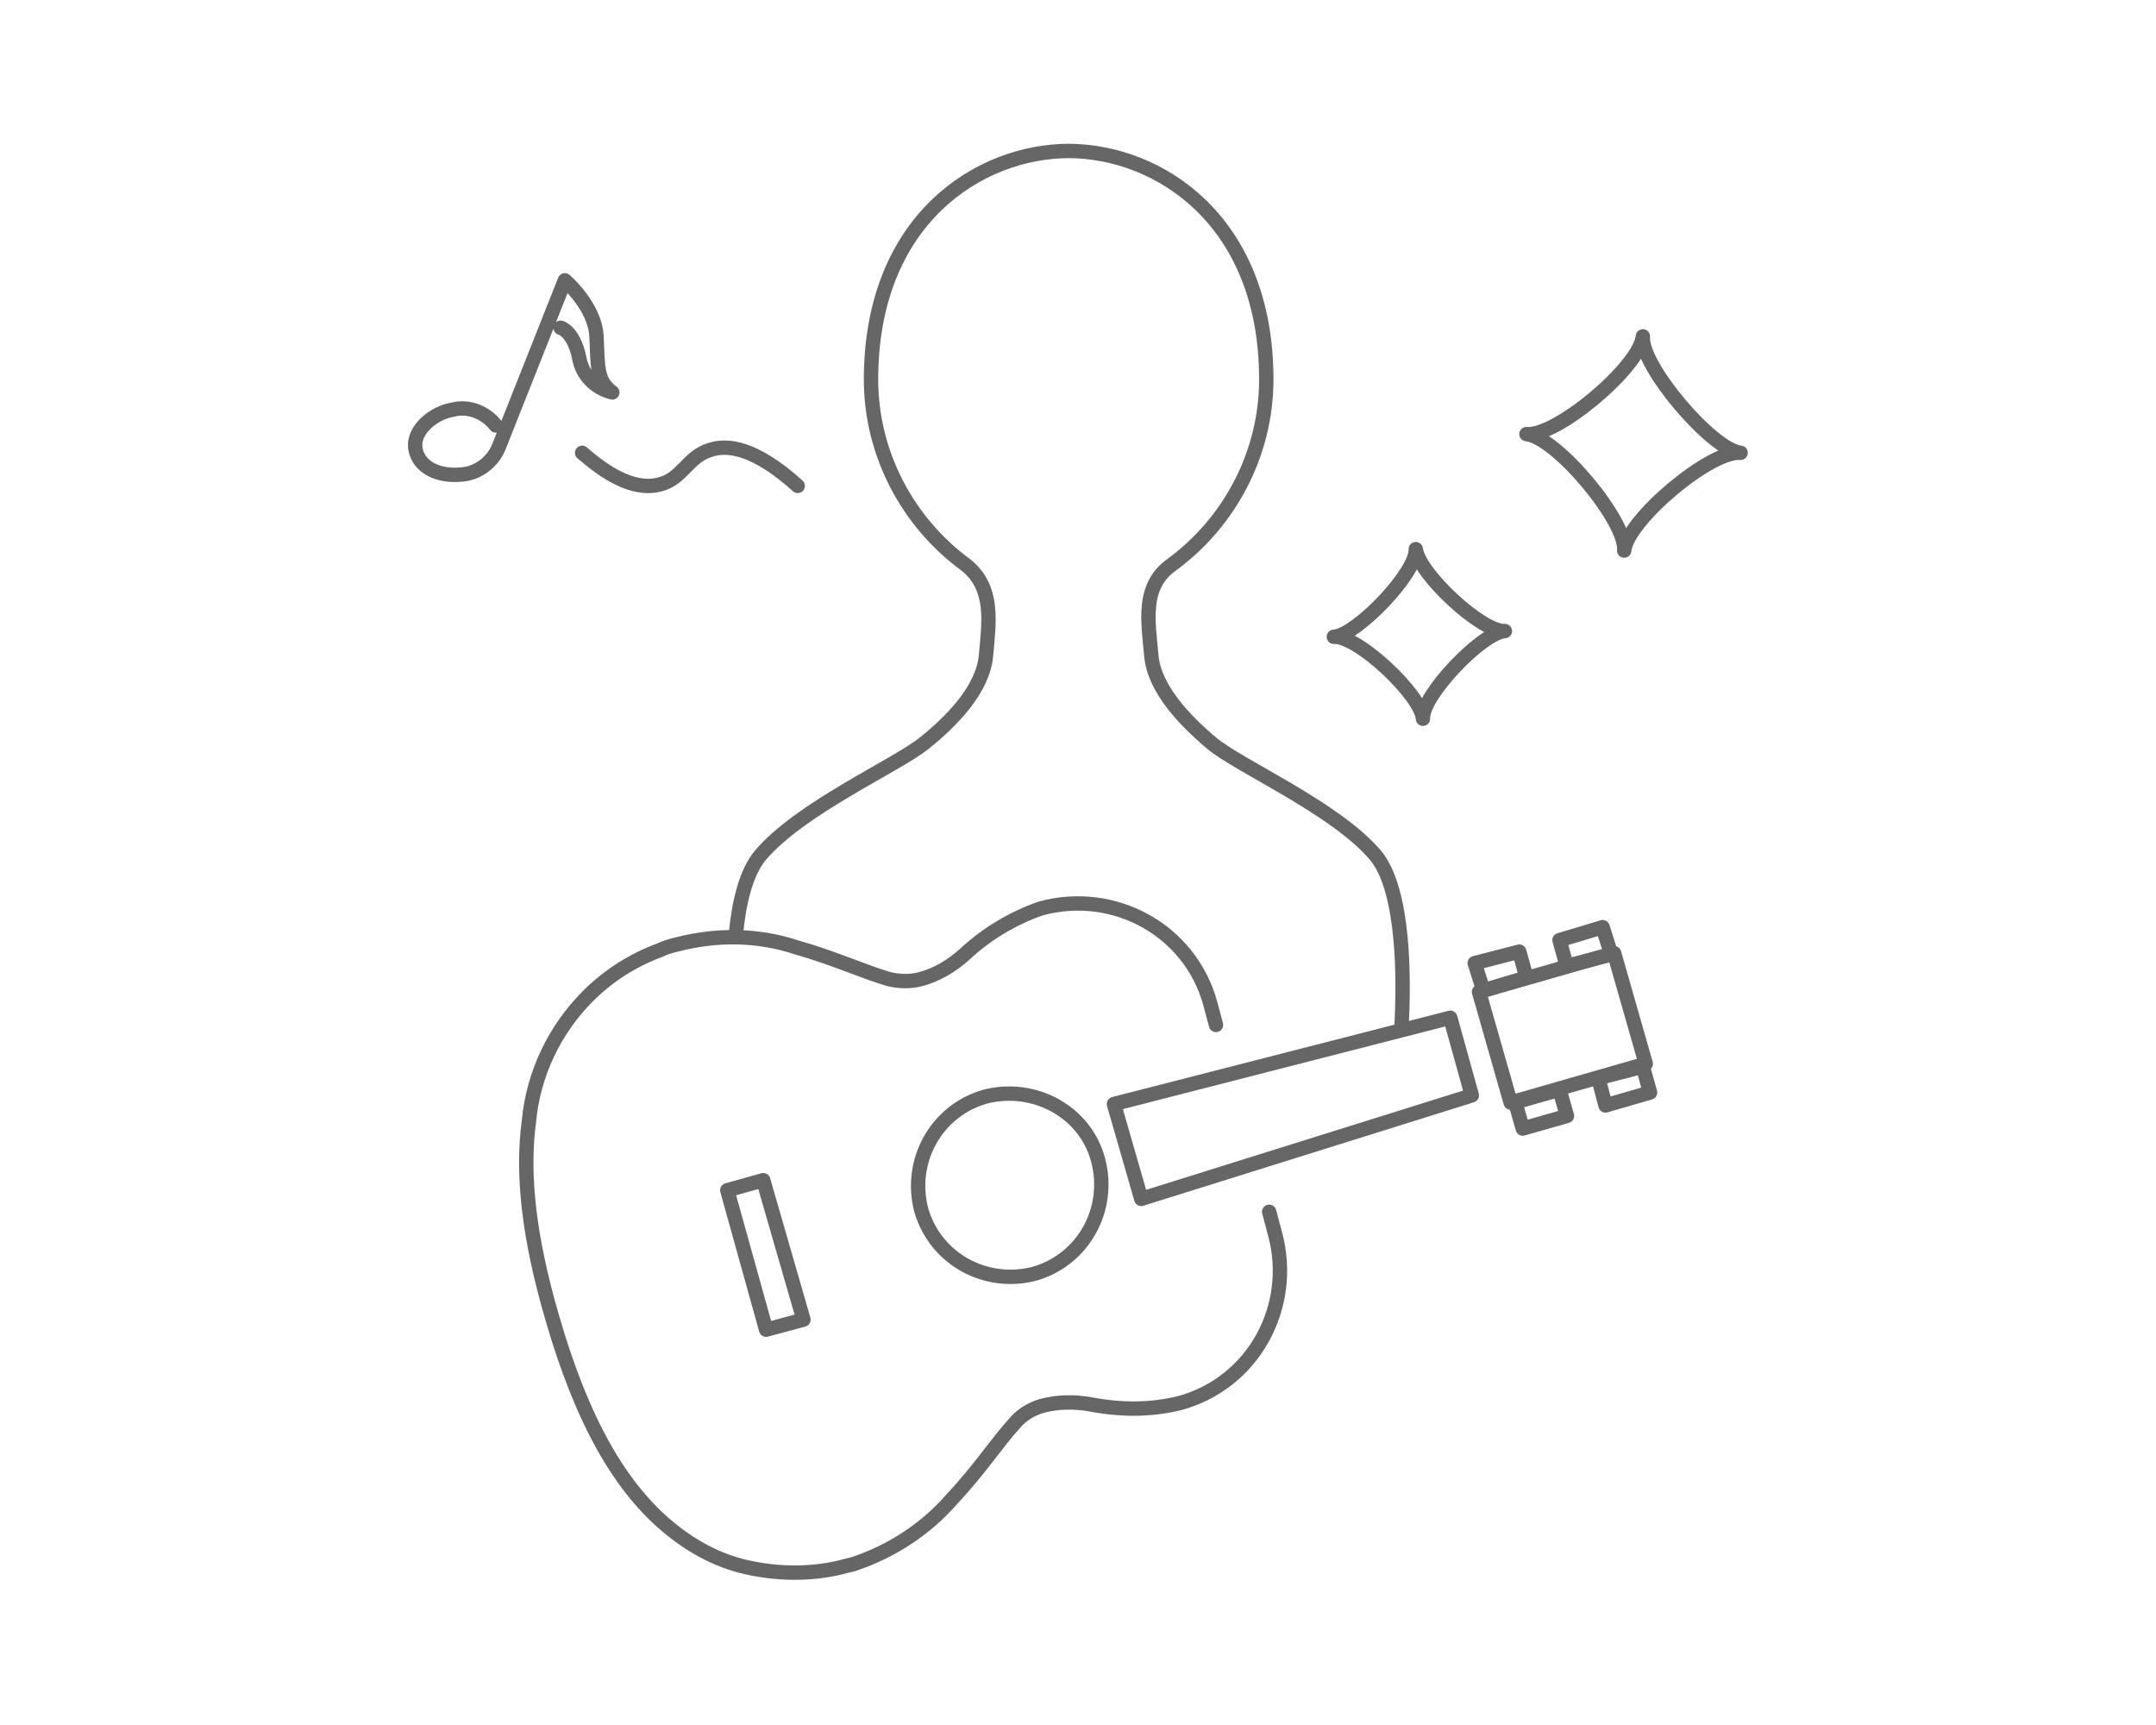 <?xml version="1.0" encoding="utf-8"?>
<!-- Generator: Adobe Illustrator 25.2.1, SVG Export Plug-In . SVG Version: 6.00 Build 0)  -->
<svg version="1.1" id="レイヤー_1" xmlns="http://www.w3.org/2000/svg" xmlns:xlink="http://www.w3.org/1999/xlink" x="0px"
	 y="0px" viewBox="0 0 150 120" style="enable-background:new 0 0 150 120;" xml:space="preserve">
<style type="text/css">
	.st0{fill:none;stroke:#666666;stroke-linecap:round;stroke-linejoin:round;}
</style>
<path class="st0" d="M97.5,71.5c0.2-3.4,0.2-9.6-1.8-12c-2.8-3.3-9.5-6.2-11.4-7.8s-4-3.8-4.2-6.1s-0.7-4.8,1.4-6.3
	c4.1-3,6.6-7.8,6.6-12.9c0-11.1-7.5-15.9-13.8-15.9h0.1c-6.3,0-13.8,4.8-13.8,15.9c0,5.1,2.5,9.9,6.6,12.9c2,1.6,1.6,4,1.4,6.3
	s-2.3,4.5-4.3,6.1s-8.6,4.5-11.4,7.8c-1,1.2-1.5,3.3-1.7,5.5"/>
<path class="st0" d="M64.1,84.2c1,3.4,4.5,5.3,7.9,4.4c3.4-1,5.3-4.5,4.4-7.9s-4.5-5.3-7.9-4.4c0,0,0,0,0,0
	C65.1,77.3,63.2,80.8,64.1,84.2z"/>
<path class="st0" d="M84.6,71.3l-0.4-1.5c-1.4-5.1-6.7-8-11.8-6.6c0,0,0,0,0,0c-2,0.7-3.8,1.8-5.3,3.2c-0.9,0.8-1.9,1.4-3,1.7
	c-0.7,0.2-1.5,0.2-2.3,0c-1.7-0.5-3.9-1.5-6.4-2.2c-2.7-0.9-5.6-0.9-8.3-0.2c-0.4,0.1-0.8,0.2-1.2,0.4c-1.9,0.7-3.6,1.8-5,3.2
	c-2.3,2.3-3.8,5.4-4.1,8.7c-0.5,3.7,0,8.1,1.6,13.6c2.1,7.3,4.8,12,8.3,14.8c1.6,1.3,3.5,2.3,5.6,2.7c2,0.4,4,0.4,5.9,0
	c0.4-0.1,0.8-0.2,1.2-0.3c2.7-0.9,5.1-2.5,6.9-4.6c1.8-1.9,3.1-3.9,4.3-5.2c0.5-0.6,1.2-1,1.9-1.2c1.1-0.3,2.3-0.3,3.4-0.1
	c2.1,0.4,4.2,0.4,6.2-0.1c5.1-1.4,8-6.7,6.6-11.8c0,0,0,0,0,0l-0.4-1.5"/>
<polygon class="st0" points="77.5,76.8 79.4,83.4 102.4,76.2 100.9,70.8 "/>
<polygon class="st0" points="112.3,66.3 102.9,69 105.1,76.7 114.5,74 "/>
<polygon class="st0" points="112.1,66.4 111.5,64.5 108.5,65.4 109,67.2 "/>
<polygon class="st0" points="106.2,68 105.7,66.2 102.6,67 103.2,68.9 "/>
<polygon class="st0" points="114.3,74.2 111.2,75 111.7,76.9 114.8,76 "/>
<rect x="105.6" y="76.2" transform="matrix(0.962 -0.274 0.274 0.962 -17.045 32.31)" class="st0" width="3.2" height="1.9"/>
<polygon class="st0" points="50.6,82.8 53.3,92.5 55.9,91.8 53.1,82.1 "/>
<path class="st0" d="M34.5,29.6c-0.7-0.9-1.9-1.4-3-1.1c-1.3,0.2-2.8,1.4-2.6,2.7c0.2,1.3,1.6,2,3.3,1.8c1.1-0.1,2.1-0.9,2.5-1.9
	l4.6-11.6c0,0,2.1,1.8,2.2,3.9s0,3.1,1.1,3.9c-1.2-0.3-2.1-1.2-2.3-2.4C39.9,23,39,22.8,39,22.8l0,0"/>
<path class="st0" d="M40.5,31.5c1.5,1.3,3.5,2.7,5.4,2.2c1.6-0.4,1.9-1.9,3.5-2.4c1.2-0.4,3.1-0.2,6.1,2.5"/>
<path class="st0" d="M104.7,43.9c-1.6,0.1-5.8,4.5-5.7,6.1c-0.1-1.6-4.5-5.8-6.2-5.7c1.6-0.1,5.8-4.5,5.7-6.1
	C98.7,39.9,103.1,44,104.7,43.9z"/>
<path class="st0" d="M121.1,31.5c-2.1-0.2-7.9,4.7-8.1,6.8c0.2-2-4.7-7.9-6.8-8.1c2.1,0.2,7.9-4.7,8.1-6.8
	C114.1,25.4,119.1,31.3,121.1,31.5z"/>
</svg>

